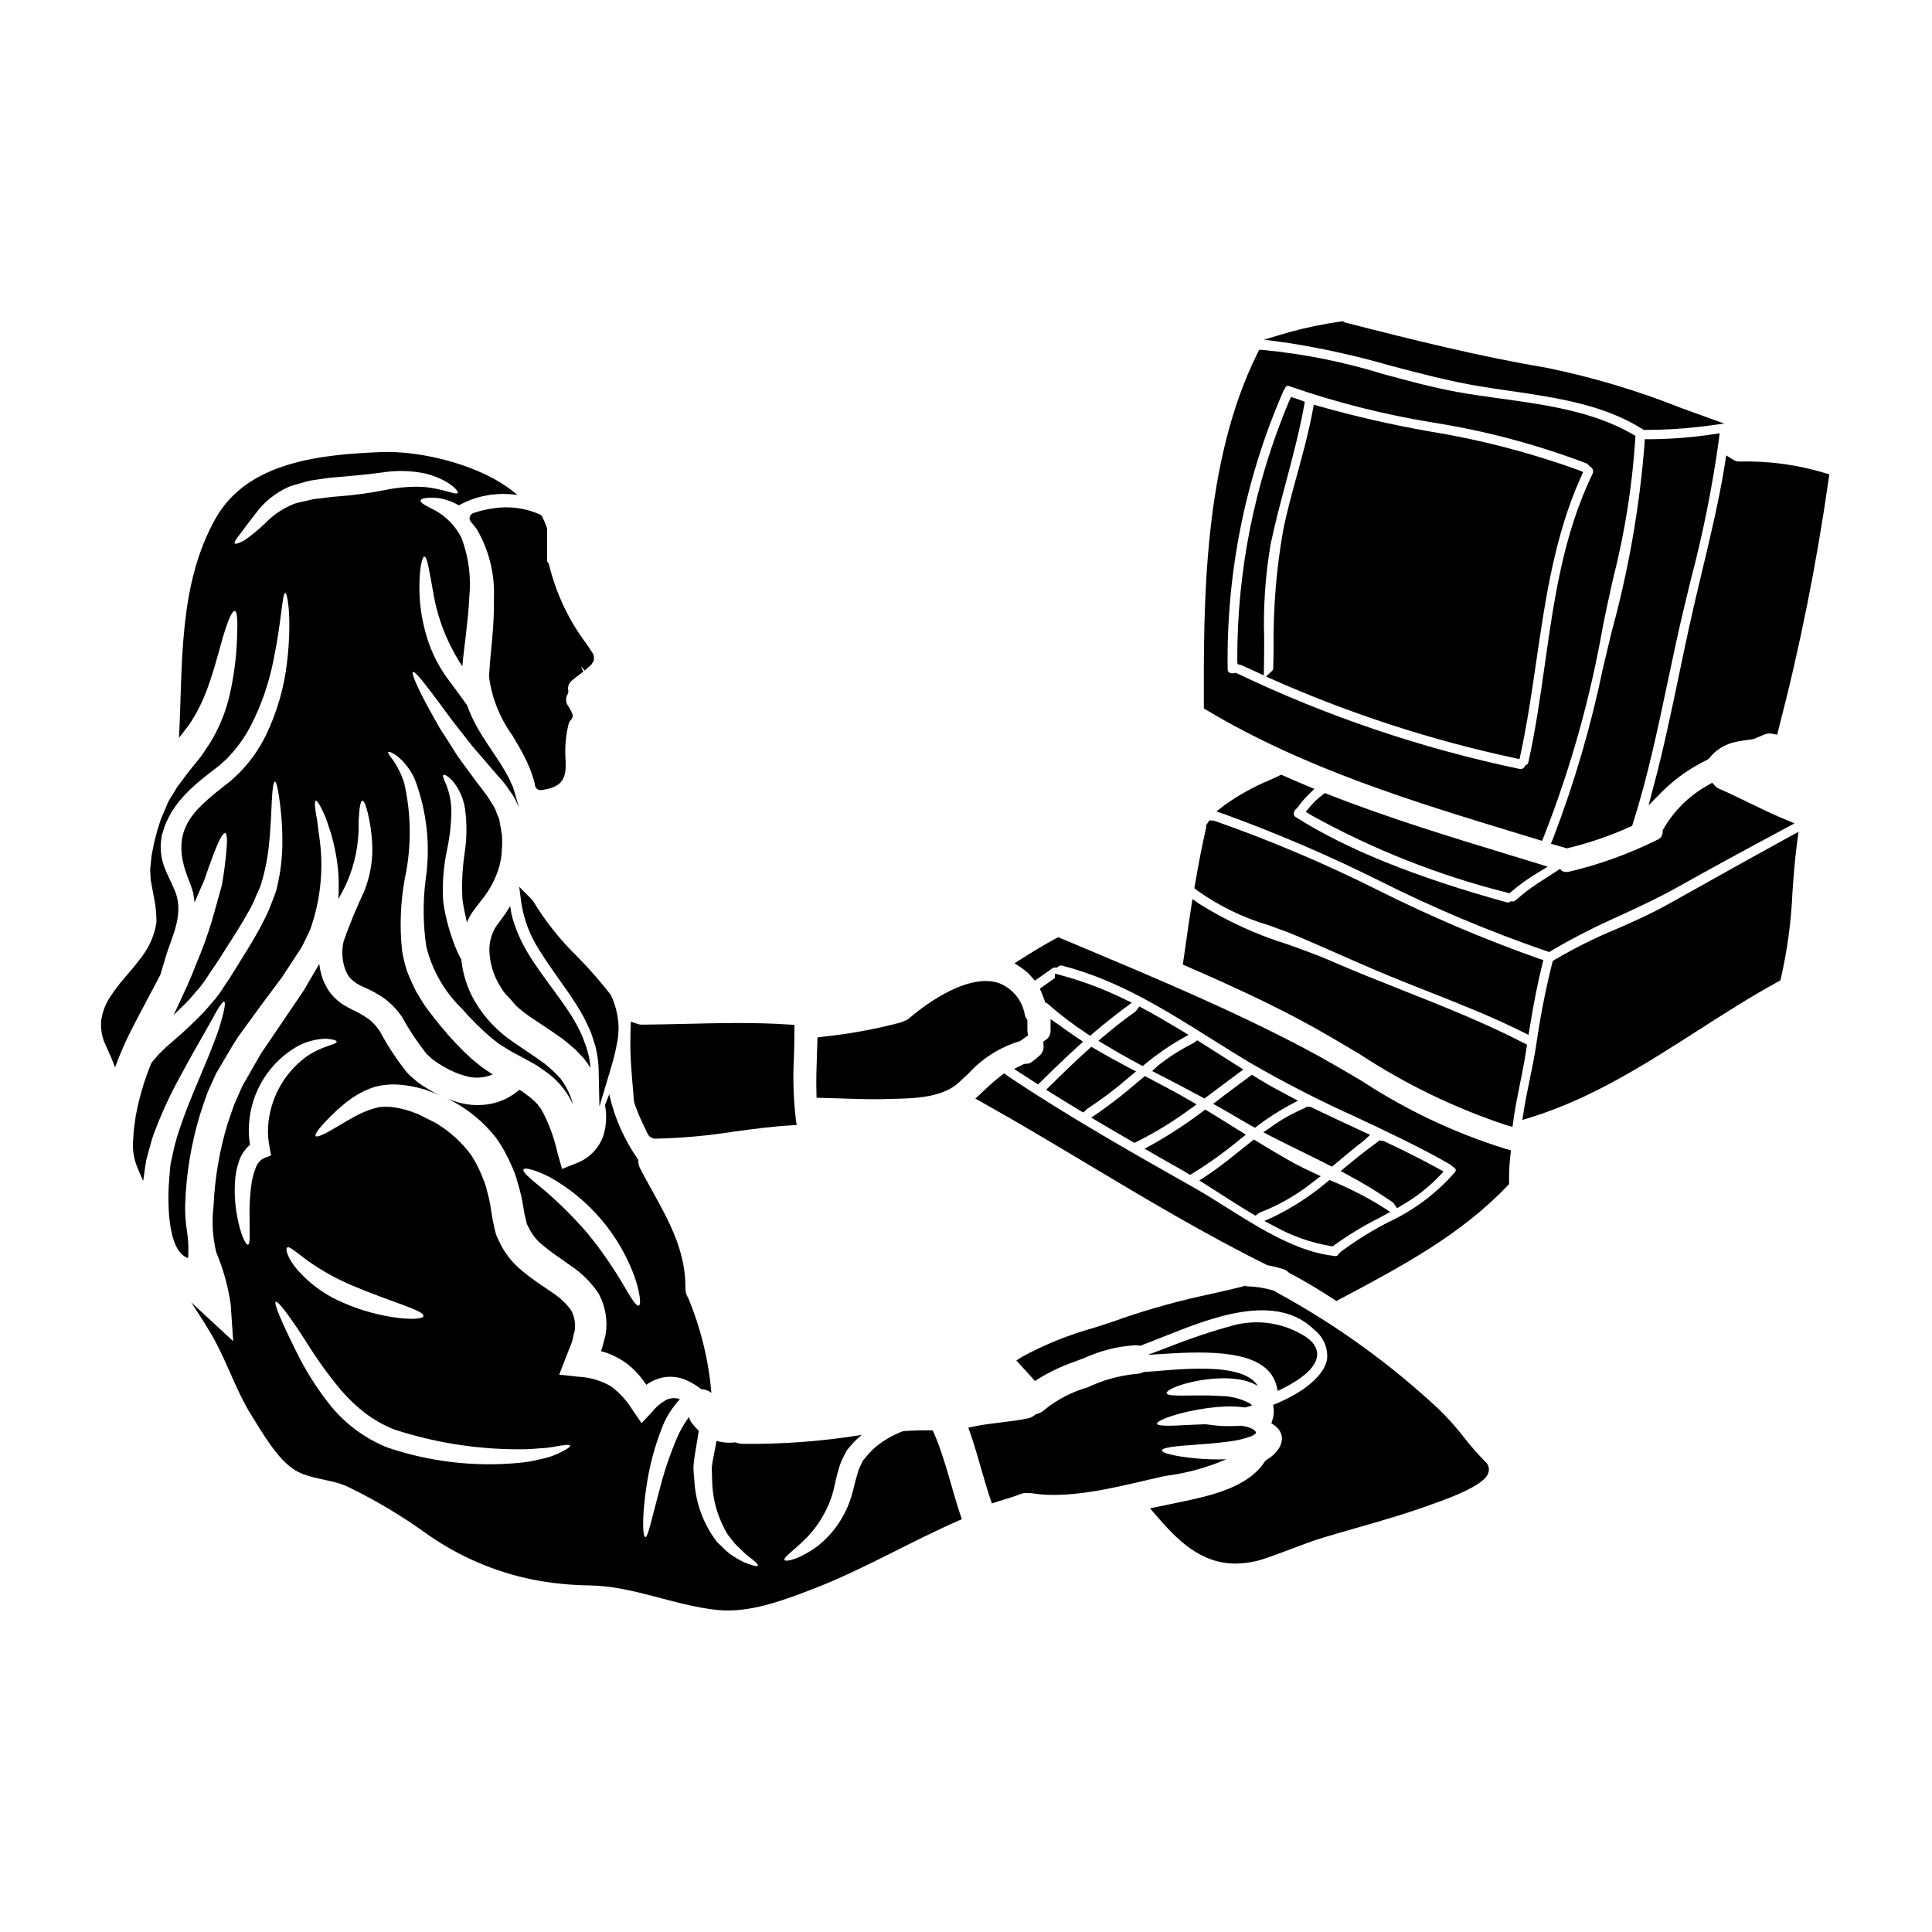 <?xml version="1.0" encoding="UTF-8"?>
<!-- Uploaded to: SVG Repo, www.svgrepo.com, Generator: SVG Repo Mixer Tools -->
<svg fill="#000000" width="800px" height="800px" version="1.1" viewBox="144 144 512 512" xmlns="http://www.w3.org/2000/svg">
 <g>
  <path d="m285.18 382.62-3.582-3.606 0.551 4.227c0.688 4.492 2.328 8.789 4.812 12.598 1.77 2.863 3.637 5.512 5.438 8.035 1.457 2.051 2.863 4.035 4.113 6l-0.004-0.004c1.348 2.062 2.535 4.231 3.543 6.481 0.465 0.98 0.848 2 1.141 3.043 0.109 0.395 0.23 0.754 0.355 1.129 0.242 0.645 0.41 1.312 0.508 1.992 0.391 1.75 0.594 3.535 0.602 5.328l0.199 9.406 2.727-9.145c0.512-1.719 1.047-3.543 1.512-5.559l0.234-1.18c0.117-0.559 0.234-1.129 0.34-1.707h0.004c0.113-0.68 0.18-1.367 0.199-2.055 0-0.336 0.031-0.672 0.066-1.223v-0.004c-0.047-2.258-0.457-4.496-1.211-6.625-0.152-0.484-0.34-0.953-0.559-1.406l-0.395-0.816c-2.707-3.469-5.606-6.781-8.688-9.926-4.606-4.453-8.605-9.492-11.906-14.984z"/>
  <path d="m311.44 429.02 0.051 0.617c0.105 1.348 0.211 2.707 0.352 4.156l0.172 2.113 0.184 0.668c0.168 0.484 0.316 0.902 0.512 1.391 0.695 1.855 1.438 3.414 2.199 5l0.75 1.574 0.195 0.316 0.008-0.004c0.477 0.598 1.207 0.934 1.969 0.902 6.856-0.152 13.691-0.766 20.465-1.84 4.984-0.676 10.133-1.379 15.223-1.672l1.605-0.094-0.227-1.574v-0.004c-0.637-5.426-0.801-10.898-0.496-16.355 0.062-2.363 0.125-4.769 0.117-7.231v-1.375l-1.371-0.09c-9.164-0.621-18.453-0.395-27.422-0.184-3.898 0.09-7.793 0.184-11.68 0.207l0.004 0.004c-0.336 0-0.672-0.055-0.992-0.168l-1.887-0.625-0.07 2.574c-0.031 1.02-0.066 2.211-0.043 3.543-0.012 2.137 0.121 4.711 0.383 8.148z"/>
  <path d="m298.22 423.96 0.305 0.305 0.305 0.363 0.09 0.121 0.152 0.211h-0.004c0.523 0.652 1 1.34 1.426 2.059-0.113-1.348-0.336-2.688-0.668-4-0.238-0.949-0.543-1.879-0.91-2.785-0.32-0.988-0.715-1.953-1.18-2.883-1.008-2.074-2.172-4.07-3.484-5.965-2.754-4.152-6.363-8.484-9.84-13.969-1.871-2.945-3.348-6.121-4.398-9.449-0.379-1.258-0.652-2.543-0.812-3.848-0.578 0.941-1.152 1.852-1.758 2.695-0.605 0.848-1.148 1.574-1.754 2.394h-0.004c-0.43 0.59-0.785 1.23-1.062 1.906-0.613 1.43-0.934 2.965-0.941 4.516 0.055 3.516 1.086 6.945 2.973 9.91 0.359 0.602 0.75 1.18 1.18 1.73 1.027 1.023 2 2.106 2.91 3.238 1.238 1.141 2.566 2.184 3.969 3.121 1.848 1.242 3.695 2.488 5.574 3.727l3 2.094c1.031 0.879 2.152 1.754 3.121 2.633l1.211 1.242z"/>
  <path d="m303.28 502.08c0.363 0.094 0.727 0.184 1.09 0.305h0.004c2.07 0.691 4.023 1.707 5.785 3.004 2.004 1.562 3.727 3.461 5.094 5.606 1.031-0.742 2.176-1.316 3.391-1.695 2.523-0.766 5.242-0.539 7.606 0.633 1.281 0.605 2.492 1.348 3.609 2.215h0.059c0.957 0.023 1.879 0.375 2.606 1-0.734-8.668-2.809-17.164-6.152-25.191-0.496-0.742-0.75-1.621-0.727-2.516 0.094-12.273-6.606-21.301-11.996-31.789h-0.004c-0.363-0.719-0.543-1.523-0.516-2.332-3.594-5.102-6.172-10.852-7.59-16.93-0.031-0.121-0.062-0.242-0.09-0.395-0.395 1-0.789 1.969-1.121 2.848h-0.004c0.539 2.711 0.379 5.516-0.453 8.152-1.102 3.18-3.5 5.746-6.598 7.059l-4.328 1.727-1.211-4.301h-0.004c-0.848-3.832-2.191-7.535-4-11.02-0.457-0.816-0.879-1.207-1.27-1.816v0.004c-0.648-0.68-1.336-1.32-2.062-1.91l-2.09-1.547-0.668-0.395h-0.004c-2.059 1.816-4.551 3.078-7.238 3.664-2.981 0.629-6.07 0.516-9-0.328-1.059-0.305-2.059-0.695-3.062-1.09 0.242 0.117 0.457 0.18 0.668 0.305v-0.004c4.844 2.445 9.098 5.918 12.457 10.18 1.684 2.387 3.102 4.953 4.219 7.656 0.648 1.379 1.156 2.82 1.516 4.301 0.453 1.422 0.824 2.867 1.121 4.328 0.238 1.426 0.512 2.879 0.754 4.301l0.395 1.516 0.152 0.727 0.363 0.695v0.004c0.93 2.047 2.359 3.828 4.152 5.18 2 1.727 4.484 3.273 7.059 5.152 2.953 1.957 5.488 4.481 7.453 7.426 1.836 3.375 2.477 7.273 1.82 11.059-0.395 1.43-0.73 2.898-1.184 4.215zm-3.758-31.453c-3.598-4.129-7.496-7.988-11.664-11.543-3.363-2.727-5.512-4.547-5.117-5.18 0.336-0.578 3.031 0.059 7.031 2.09h-0.004c10.473 5.883 18.469 15.352 22.512 26.664 1.426 4.328 1.637 7.148 1 7.332-0.723 0.238-2.117-2.121-4.269-5.816h-0.004c-2.809-4.754-5.981-9.281-9.484-13.547z"/>
  <path d="m274.66 278.72c-1.773 0.25-3.519 0.668-5.215 1.246-0.473 0.16-0.828 0.547-0.953 1.027-0.125 0.48 0 0.992 0.336 1.359 0.543 0.605 1.059 1.238 1.535 1.902 3.199 5.473 4.769 11.746 4.535 18.086 0.043 3.578-0.109 7.152-0.445 10.715-0.152 1.812-0.332 3.652-0.52 5.574l-0.25 3.391h-0.004c-0.074 0.645-0.074 1.297 0 1.941 0.812 5.383 2.898 10.496 6.086 14.906 0.691 1.156 1.391 2.32 2.051 3.496 0.84 1.477 1.602 2.992 2.277 4.551l0.246 0.605h0.004c0.25 0.566 0.469 1.148 0.648 1.742l0.395 1.207c0 0.031 0.105 0.367 0.117 0.395l0.078 0.215c0 0.066 0 0.129 0.023 0.168l0.082 0.23v0.008c0.008 0.238 0.035 0.48 0.094 0.715 0.141 0.688 0.746 1.18 1.445 1.18 0.086 0 0.449 0 0.531-0.023 3.422-0.617 6.234-1.539 6.156-6.57l-0.027-1.355v0.004c-0.242-3.195 0.023-6.41 0.789-9.523 0.109-0.445 0.336-0.852 0.652-1.184 0.453-0.461 0.555-1.16 0.258-1.734-0.039-0.121-0.082-0.242-0.137-0.359-0.305-0.598-0.645-1.18-1.016-1.742-0.543-0.906-0.543-2.035 0-2.941 0.156-0.285 0.215-0.613 0.172-0.938-0.195-0.898 0.086-1.84 0.746-2.481 0.902-0.789 1.867-1.516 2.793-2.215 0.133-0.086 0.281-0.195 0.449-0.332l-0.637-1.363 1.012 1.078 1.641-1.484c0.133-0.133 0.25-0.285 0.344-0.453 0.078-0.098 0.141-0.207 0.188-0.32 0.176-0.246 0.266-0.543 0.266-0.844 0.004-0.262-0.012-0.527-0.047-0.785-0.031-0.211-0.105-0.41-0.223-0.59l-1.535-2.363v0.004c-4.785-6.293-8.219-13.508-10.09-21.188-0.094-0.344-0.277-0.652-0.527-0.902v-8.527c0-0.168-0.027-0.332-0.082-0.484-0.332-0.953-0.727-1.883-1.184-2.785-0.141-0.285-0.371-0.516-0.656-0.656-3.891-1.727-8.199-2.281-12.402-1.602z"/>
  <path d="m383.36 523.26c-2.273 0.844-4.418 2.004-6.363 3.453-1.336 1-2.539 2.176-3.574 3.488l-0.754 0.91-0.516 1.09c-0.422 0.781-0.738 1.617-0.941 2.481-0.574 1.785-1 3.91-1.547 5.758-0.59 1.988-1.414 3.902-2.453 5.699-1.711 3.008-4.008 5.648-6.758 7.758-4.816 3.457-8.266 4.062-8.547 3.516-0.395-0.664 2.606-2.574 6.152-6.211v-0.004c2.016-2.144 3.691-4.59 4.969-7.242 0.75-1.535 1.348-3.141 1.793-4.789 0.484-1.938 0.82-3.816 1.484-6h-0.004c0.316-1.125 0.754-2.211 1.305-3.242l0.848-1.605c0.031-0.059 0.242-0.332 0.242-0.332l0.059-0.062 0.121-0.148 0.727-0.82h0.004c0.828-0.992 1.766-1.898 2.785-2.695-10.527 1.711-21.184 2.5-31.844 2.363-0.566-0.031-1.121-0.164-1.641-0.395-1.684 0.219-3.398 0.086-5.027-0.395-0.148 0.789-0.305 1.574-0.422 2.363-0.305 1.453-0.605 2.938-0.758 4.18h-0.004c-0.012 0.223-0.043 0.445-0.09 0.664l0.059 1.094c0 0.695 0.031 1.395 0.062 2.09 0.051 4.57 1.203 9.062 3.363 13.09 0.242 0.426 0.457 0.852 0.695 1.242 0.238 0.395 0.547 0.695 0.82 1.062 0.488 0.668 1.012 1.305 1.574 1.91 1.18 1.027 2.09 2.117 3 2.785 1.82 1.363 2.816 2.301 2.664 2.606s-1.453 0-3.727-0.941c-1.348-0.652-2.633-1.426-3.848-2.301-0.742-0.598-1.441-1.246-2.094-1.941-0.395-0.332-0.754-0.723-1.148-1.09-0.305-0.422-0.637-0.879-0.969-1.332v0.004c-2.984-4.383-4.723-9.496-5.031-14.789-0.062-0.695-0.121-1.395-0.184-2.121l-0.059-1.062c-0.016-0.496 0.004-0.992 0.059-1.484 0.152-1.637 0.426-3.059 0.668-4.574 0.238-1.367 0.484-2.789 0.664-4.152h0.004c-0.758-0.695-1.438-1.469-2.031-2.301-0.266-0.41-0.449-0.863-0.543-1.336-1.219 1.637-2.246 3.406-3.062 5.273-1.898 4.387-3.449 8.918-4.629 13.547-2.18 7.938-3.148 13.027-3.879 13.027-0.727 0-0.969-5.359 0.336-13.777v0.004c0.746-5.004 2.035-9.91 3.844-14.633 1.078-3.031 2.773-5.805 4.973-8.152-1.156-0.41-2.426-0.355-3.543 0.152-1.477 0.805-2.773 1.895-3.816 3.211l-2.816 3-2.426-3.578h-0.004c-1.477-2.402-3.398-4.5-5.656-6.188-2.656-1.535-5.637-2.41-8.699-2.547l-5.031-0.543 2-5.152c0.426-1.09 0.852-2.18 1.305-3.301 0.367-1.09 0.488-2.184 0.82-3.242h-0.004c0.25-1.855-0.09-3.742-0.969-5.394-1.414-1.902-3.172-3.527-5.184-4.789-2.269-1.633-5-3.269-7.664-5.547-2.812-2.219-5.027-5.106-6.453-8.391l-0.574-1.27c-0.121-0.426-0.211-0.883-0.336-1.305l-0.574-2.668c-0.211-1.336-0.426-2.637-0.637-3.938-0.207-1.238-0.492-2.461-0.852-3.664-0.258-1.152-0.621-2.281-1.09-3.363-0.812-2.129-1.836-4.172-3.059-6.09-2.512-3.434-5.684-6.328-9.332-8.516-0.883-0.516-1.852-0.91-2.754-1.398l-1.336-0.664-0.664-0.336-0.18-0.09-0.062-0.027-0.234-0.07c-1.727-0.711-3.523-1.23-5.363-1.543-1.457-0.262-2.949-0.316-4.422-0.152-1.387 0.277-2.738 0.703-4.031 1.27-1.223 0.516-2.406 1.113-3.543 1.793-1.121 0.574-2.121 1.27-3.059 1.785-3.668 2.211-5.902 3.301-6.273 2.816-0.371-0.484 1.09-2.394 4.211-5.488v0.004c0.863-0.875 1.773-1.707 2.727-2.484 1.141-1.02 2.367-1.93 3.672-2.727 1.578-0.992 3.277-1.773 5.055-2.332 2.117-0.551 4.309-0.746 6.488-0.578 2.156 0.16 4.289 0.555 6.359 1.184l0.395 0.09 0.367 0.121 0.121 0.031 0.18 0.09 0.789 0.305 1.637 0.637c0.363 0.148 0.695 0.305 1.059 0.453-0.91-0.453-1.848-0.879-2.695-1.395-1.09-0.637-2.121-1.305-3.148-2.031-1.047-0.809-2.039-1.688-2.969-2.633-2.723-3.398-5.125-7.039-7.184-10.879-0.809-1.285-1.832-2.426-3.027-3.363-1.363-0.938-2.805-1.758-4.305-2.453-0.82-0.395-1.754-0.941-2.633-1.457-0.934-0.637-1.789-1.379-2.547-2.211-0.766-0.805-1.398-1.727-1.879-2.727-0.477-0.875-0.855-1.797-1.121-2.758-0.289-0.98-0.492-1.984-0.605-3-1.336 2.305-2.727 4.668-4.184 7.125-3.484 5.148-7.211 10.668-11.152 16.453-1.727 2.879-3.332 5.848-5.09 8.848-0.695 1.637-1.426 3.269-2.152 4.91-0.543 1.637-1.148 3.211-1.695 4.91v-0.008c-2.172 7.148-3.434 14.539-3.754 22-0.492 4.078-0.246 8.211 0.723 12.203 1.844 4.387 3.129 8.988 3.816 13.695l0.668 9.84-7.273-6.727c-1.27-1.18-2.574-2.363-3.848-3.578 2.398 3.727 4.879 7.422 6.91 11.363 3.18 6.184 5.422 12.848 9.152 18.754 2.816 4.519 6.816 11.484 11.391 14.336 3.938 2.426 9.422 2.394 13.637 4.242h0.004c7.707 3.691 15.059 8.086 21.965 13.121 8.254 5.691 17.57 9.66 27.391 11.664 4.984 0.969 10.047 1.488 15.125 1.547 11.637 0.18 22.484 5.359 33.938 6.516 8.426 0.852 17.367-2.547 25.094-5.512 13.664-5.242 26.211-12.758 39.605-18.547-2.695-7.816-4.328-16.027-7.699-23.543-2.613-0.051-5.223 0.016-7.828 0.199zm-145.99-38.574c10.09 4.305 19.117 6.578 18.844 8.094-0.121 0.664-2.547 0.941-6.363 0.516h0.004c-5.012-0.594-9.91-1.91-14.543-3.906-4.805-1.949-9.09-4.992-12.512-8.883-2.668-3.18-3.211-5.512-2.699-5.902 0.578-0.484 2.398 1.305 5.184 3.301h-0.004c3.762 2.715 7.816 4.988 12.094 6.781zm-23.395-33.781h0.004c-1.074 0.555-1.883 1.512-2.242 2.664-0.547 1.406-0.926 2.871-1.121 4.367-0.371 2.699-0.535 5.426-0.484 8.152 0 4.695 0.238 7.574-0.395 7.754-0.574 0.184-1.969-2.543-2.879-7.449l0.004-0.004c-0.559-2.934-0.762-5.926-0.605-8.91 0.086-1.918 0.434-3.812 1.031-5.637 0.555-1.73 1.582-3.273 2.965-4.453-0.301-1.738-0.391-3.512-0.27-5.273 0.473-8.766 5.398-16.68 13.059-20.965 2.297-1.188 4.836-1.832 7.422-1.883 1.82 0.152 2.754 0.457 2.754 0.789 0 0.852-3.848 0.973-8.332 4.184h0.004c-5.754 4.367-9.34 11.004-9.84 18.211-0.117 1.855 0.016 3.723 0.391 5.547l0.395 2.211zm77.816 78.359c-1.406 0.625-2.879 1.094-4.391 1.395-1.98 0.512-3.996 0.855-6.031 1.031-11.703 1.086-23.504-0.297-34.637-4.062-6.289-2.508-11.777-6.676-15.879-12.062-3.227-4.16-6.019-8.645-8.332-13.383-3.938-7.906-6.031-12.848-5.453-13.211 0.578-0.363 3.91 4.059 8.574 11.414v0.004c2.66 4.238 5.606 8.285 8.82 12.117 1.875 2.168 3.953 4.144 6.211 5.906 2.363 1.805 4.965 3.281 7.727 4.387 10.574 3.465 21.629 5.246 32.758 5.277 1.898 0.02 3.801-0.062 5.695-0.246 1.441-0.047 2.883-0.207 4.301-0.484 2.426-0.453 3.82-0.574 3.938-0.242 0.113 0.328-1.055 1.098-3.301 2.156z"/>
  <path d="m193.07 463.27c0.258-8.148 1.594-16.23 3.973-24.027 0.637-1.91 1.238-3.816 1.941-5.699 0.816-1.723 1.512-3.453 2.332-5.148 1.941-3.273 3.789-6.519 5.727-9.543 2.094-2.852 4.094-5.637 6.062-8.336 1.91-2.574 3.758-5.059 5.578-7.477 1.695-2.574 3.328-5.09 4.91-7.477 0.633-0.91 1.148-2.269 1.727-3.328l-0.008-0.008c0.594-1.102 1.07-2.258 1.422-3.457 2.418-7.562 3.039-15.582 1.82-23.422-0.18-1.457-0.363-2.695-0.484-3.816-0.211-1.121-0.395-2.062-0.484-2.852-0.211-1.543-0.18-2.426 0.09-2.484 0.273-0.059 0.789 0.605 1.484 2 0.367 0.695 0.758 1.574 1.211 2.637 0.367 1.09 0.82 2.394 1.273 3.816h0.004c1.055 3.555 1.734 7.211 2.027 10.906 0.121 2.231 0.121 4.465 0 6.691 0.789-1.457 1.547-2.789 2.121-4.094 2.316-5.191 3.426-10.844 3.242-16.531 0.18-3.727 0.516-5.391 1-5.422 0.484-0.031 1.121 1.547 1.852 5.211 0.48 2.457 0.746 4.949 0.785 7.453 0.02 3.883-0.711 7.731-2.152 11.332-2.035 4.305-3.852 8.711-5.445 13.199-0.551 2.332-0.469 4.769 0.246 7.059 0.184 0.582 0.426 1.141 0.727 1.668 0.258 0.496 0.598 0.945 1 1.332 0.957 0.926 2.09 1.648 3.336 2.121 1.836 0.805 3.602 1.766 5.269 2.879 1.891 1.375 3.531 3.066 4.848 5 1.918 3.477 4.121 6.789 6.578 9.91 0.695 0.543 1.18 1.148 2.027 1.723 0.812 0.598 1.664 1.145 2.547 1.637 1.754 1.039 3.641 1.844 5.606 2.394 2.414 0.746 5.012 0.605 7.332-0.395-0.086-0.062-0.176-0.109-0.273-0.148-0.879-0.605-1.547-1-2.606-1.758l-2.547-2.059c-2.973-2.684-5.738-5.594-8.266-8.699-1.273-1.453-2.426-3.059-3.606-4.574s-2.121-3.301-3.121-4.91c-0.852-1.727-1.668-3.516-2.336-5.273h0.004c-0.574-1.781-1.012-3.606-1.305-5.453-0.664-6.379-0.41-12.816 0.758-19.117 1.777-8.32 1.715-16.926-0.184-25.215-0.664-2.133-1.645-4.156-2.906-6-0.969-1.27-1.516-2-1.336-2.211 0.18-0.211 1 0.09 2.394 1.062 1.977 1.641 3.555 3.703 4.621 6.043 3.269 8.578 4.262 17.859 2.879 26.938-0.711 5.769-0.648 11.605 0.184 17.359 1.504 6.289 4.758 12.023 9.391 16.531 2.391 2.746 4.973 5.32 7.727 7.699l2.094 1.633c0.574 0.395 1.605 1.031 2.394 1.516 1.754 1.121 3.148 1.668 5.062 2.789 0.969 0.543 1.91 1.027 2.879 1.633l2.969 2.09-0.004 0.004c0.891 0.707 1.73 1.477 2.516 2.305 0.941 1.008 1.781 2.106 2.512 3.273 0.512 0.832 0.98 1.691 1.395 2.574-0.398-1.527-0.98-3.004-1.723-4.394-0.453-0.844-0.973-1.656-1.547-2.422l-0.09-0.121-0.18-0.18-0.605-0.633-1.211-1.242-2.152-1.852-2.606-1.848c-1.848-1.242-3.727-2.488-5.664-3.848l-0.004-0.004c-4.152-2.762-7.633-6.418-10.184-10.699-2.016-3.43-3.266-7.254-3.668-11.211-0.305-0.605-0.633-1.18-0.938-1.82v0.004c-1.887-4.301-3.184-8.84-3.863-13.484-0.289-4.684 0.066-9.383 1.059-13.969 0.715-3.406 1.082-6.875 1.109-10.355-0.059-2.25-0.504-4.473-1.309-6.574-0.664-1.547-1.117-2.516-0.789-2.727 0.242-0.18 1.152 0.238 2.426 1.574 1.723 2.098 2.856 4.617 3.277 7.301 0.531 3.785 0.52 7.629-0.031 11.414-0.652 4.188-0.867 8.434-0.641 12.664 0.305 2.148 0.727 4.148 1.18 6.09 0.059-0.121 0.09-0.211 0.148-0.332l0.004 0.004c0.516-1.148 1.168-2.227 1.941-3.219 0.605-0.789 1.211-1.574 1.785-2.332v0.004c2.117-2.586 3.703-5.562 4.668-8.758 0.422-1.512 0.664-3.07 0.727-4.637 0.066-0.785 0.086-1.574 0.062-2.363l-0.031-1.207v-0.242l-0.121-0.605c-0.121-0.852-0.273-1.664-0.426-2.484-0.059-0.395-0.117-0.852-0.207-1.211l-0.395-0.883c-0.238-0.574-0.453-1.148-0.664-1.754-0.211-0.605-0.727-1.18-1.059-1.785-1.305-2.336-3.457-4.668-5.031-6.969-1.637-2.301-3.305-4.301-4.637-6.484-1.332-2.18-2.637-4.121-3.789-5.938-1.059-1.852-2.027-3.543-2.879-5.094-3.363-6.148-4.848-9.758-4.394-10.027 0.516-0.336 2.91 2.727 7.062 8.301 1.027 1.398 2.18 2.941 3.426 4.637 1.305 1.637 2.695 3.426 4.18 5.332 1.426 1.941 3.301 3.883 5.09 6.031 0.906 1.051 1.848 2.141 2.816 3.273v-0.008c1.113 1.168 2.117 2.434 2.996 3.789 0.535 0.703 1.023 1.441 1.457 2.211 0.363 0.789 0.695 1.547 1.059 2.336-0.395-1.516-0.91-3.148-1.395-4.848l-0.121-0.395-0.027-0.09v-0.004c0.004-0.035-0.008-0.066-0.031-0.09l0.031 0.031-0.031-0.062v-0.059c0-0.02-0.012-0.031-0.031-0.031l-0.027-0.031-0.426-0.91c-0.266-0.645-0.57-1.27-0.906-1.879-0.664-1.242-1.457-2.547-2.301-3.879-1.758-2.695-3.848-5.547-5.816-9.055l-0.004 0.004c-1.047-1.848-1.93-3.781-2.637-5.785-1.695-2.394-3.606-4.941-5.637-7.695-2.512-3.594-4.359-7.606-5.457-11.848-0.922-3.379-1.441-6.859-1.543-10.363-0.152-6.004 0.664-9.445 1.305-9.516 0.754 0 1.27 3.668 2.269 9.094v-0.004c1.121 7.051 3.723 13.785 7.637 19.754 0.059 0.066 0.109 0.137 0.152 0.215 0.09-1.059 0.18-1.785 0.273-2.727 0.211-1.879 0.453-3.695 0.664-5.512 0.395-3.574 0.789-6.965 0.91-10.121 0.531-5.324-0.184-10.695-2.09-15.695-1.547-3.059-3.977-5.582-6.973-7.242-2.484-1.242-4.031-2.031-3.844-2.637 0.117-0.543 1.754-0.91 4.695-0.633 1.918 0.312 3.766 0.969 5.453 1.934 2.644-1.477 5.543-2.43 8.547-2.816 2.312-0.301 4.66-0.277 6.969 0.062-9.574-8.305-26.371-11.809-36.238-11.363-15.453 0.664-35.152 2.363-43.727 17.543-9.938 17.605-8.699 38.422-9.727 58.211l0.453-0.605 0.941-1.211c0.574-0.82 1.363-1.664 1.754-2.394v-0.004c1.797-2.805 3.269-5.801 4.398-8.938 2.18-6.031 3.394-11.414 4.543-15.027 1.148-3.613 2.094-5.578 2.695-5.488 0.602 0.09 0.789 2.269 0.637 6.062-0.113 5.469-0.781 10.91-2 16.242-0.91 3.922-2.367 7.695-4.328 11.211-0.496 0.91-1.043 1.789-1.641 2.633l-0.848 1.305-0.457 0.637-0.09 0.18-0.332 0.426-0.242 0.309c-1.27 1.637-2.754 3.301-3.969 5-0.605 0.852-1.242 1.695-1.914 2.547-0.484 0.82-1 1.637-1.512 2.484l-0.758 1.211c-0.27 0.52-0.5 1.055-0.699 1.605-0.484 1.09-0.941 2.211-1.426 3.332-0.305 1-0.633 2.031-0.969 3.031-0.273 1.121-0.574 2.211-0.852 3.332-0.211 1.059-0.422 2.121-0.633 3.211-0.152 1.148-0.242 2.516-0.395 3.754 0.059 0.941 0.09 1.852 0.148 2.789l0.637 3.453c0.273 1.457 0.605 3.062 0.723 4.363l0.121 1.82 0.031 0.91v0.605l0.008 0.004c-0.02 0.09-0.031 0.18-0.031 0.273l-0.059 0.336-0.121 0.633v-0.004c-0.637 2.934-1.918 5.688-3.754 8.062-1.547 2.121-3.094 3.848-4.488 5.512-1.324 1.496-2.539 3.086-3.637 4.758-1.395 1.996-2.281 4.309-2.574 6.727-0.051 0.707-0.039 1.418 0.031 2.121 0.117 1.445 0.508 2.852 1.148 4.152 0.574 1.363 1.367 2.969 1.969 4.516 0.148 0.363 0.273 0.727 0.395 1.059l0.148 0.395c0.605-1.664 1.242-3.301 1.941-4.875 2.18-5.09 4.723-9.445 6.848-13.605 1.09-2.059 2.18-4.09 3.211-6.059l1.453-4.848c1.668-5.606 5.273-11.758 2-18.332-0.605-1.547-1.664-3.394-2.453-5.574v-0.008c-0.863-2.375-1.113-4.938-0.723-7.438l0.059-0.457v-0.117c0-0.031 0.094-0.367 0.094-0.367 0.027-0.059 0.09-0.238 0.09-0.238l0.238-0.789 0.516-1.574c0.457-1.09 1.121-2.363 1.727-3.484h0.004c1.34-2.109 2.938-4.043 4.758-5.758 1.582-1.527 3.254-2.953 5.008-4.277l2.453-1.906 0.305-0.211h-0.004c0.051-0.047 0.102-0.086 0.156-0.121l0.543-0.516 1.152-1.031c2.543-2.527 4.695-5.418 6.391-8.578 2.934-5.625 5.039-11.648 6.242-17.875 2.211-10.758 2.273-17.711 3.094-17.711 0.605-0.031 1.816 6.965 0.484 18.328-0.777 6.754-2.68 13.332-5.637 19.453-1.836 3.734-4.273 7.141-7.211 10.09l-1.121 1.031-0.547 0.516-0.148 0.152-0.277 0.238-0.305 0.242c-0.82 0.605-1.605 1.27-2.426 1.91l0.004 0.004c-1.609 1.223-3.148 2.535-4.606 3.934-6.785 6.269-6.965 12.48-3.606 20.602 0.426 1.062 0.668 1.914 0.969 2.852 0.152 1.062 0.336 1.852 0.395 2.695 0.879-2.059 1.723-4.059 2.516-5.785 0.938-2.695 1.754-5.062 2.484-6.969 1.453-3.785 2.547-5.816 3.121-5.664 0.574 0.152 0.605 2.453 0.148 6.484-0.211 2-0.516 4.457-1.027 7.301-0.758 2.816-1.668 6.062-2.699 9.641v-0.004c-1.164 3.84-2.539 7.613-4.121 11.301-1.516 4.062-3.484 8.184-5.512 12.543-0.148 0.336-0.332 0.637-0.484 0.973l3.18-3.094c1.426-1.395 2.516-2.879 3.848-4.328 1.242-1.516 2.336-3.398 3.484-5.031 1.148-1.633 2.184-3.332 3.242-4.973 2.121-3.332 4.184-6.484 5.789-9.422h0.004c0.902-1.477 1.672-3.027 2.301-4.637 0.363-0.789 0.695-1.547 1.027-2.301 0.211-0.426 0.457-1.426 0.668-2.062l0.004-0.004c0.773-2.769 1.328-5.598 1.664-8.453 0.578-5.301 0.695-9.727 0.852-12.785 0.152-3.059 0.426-4.758 0.789-4.789 0.363-0.031 0.789 1.637 1.211 4.699h-0.004c0.621 4.356 0.875 8.754 0.758 13.152-0.109 3.109-0.504 6.203-1.18 9.238-0.176 0.895-0.41 1.777-0.699 2.641l-0.91 2.363v-0.004c-0.613 1.699-1.352 3.352-2.211 4.941-1.727 3.484-3.754 6.727-5.848 10.094-1.059 1.695-2 3.269-3.211 5.148-1.18 1.695-2.18 3.426-3.543 5.152-1.488 1.664-2.883 3.457-4.398 4.91-1.516 1.453-2.969 2.941-4.453 4.242-1.484 1.305-2.883 2.547-4.305 3.758-0.664 0.664-1.332 1.305-2 1.969-0.543 0.605-1.059 1.211-1.574 1.82-0.121 0.148-0.242 0.336-0.363 0.484l0.004-0.008c-1.867 4.508-3.254 9.199-4.137 13.996-0.152 1.238-0.336 2.516-0.516 3.754-0.062 1.242-0.152 2.488-0.242 3.727h-0.004c-0.023 2.055 0.359 4.094 1.121 6.004 0.426 1.121 1.031 2.394 1.605 3.754l0.242-1.664c0.207-1.305 0.332-2.547 0.574-3.848 0.754-2.664 1.363-5.391 2.269-7.668l0.008-0.004c1.578-4.199 3.418-8.297 5.508-12.266 3.789-7.125 6.938-12.547 9.094-16.336 2.031-3.816 3.332-5.879 3.785-5.727 0.453 0.152 0.031 2.547-1.27 6.816-1.367 4.211-3.91 10.152-6.969 17.426-1.484 3.637-3.059 7.637-4.359 11.969-0.695 2.18-1 4.301-1.574 6.547-0.18 1.18-0.238 2.516-0.363 3.816-0.457 4.723-0.91 19.516 4.973 21.391h-0.004c0.168-2.324 0.074-4.664-0.277-6.969-0.383-2.375-0.551-4.777-0.508-7.18zm21.273-180.69c-1.707 1.676-3.551 3.207-5.508 4.578-1.488 0.789-2.398 1.121-2.609 0.848-0.211-0.277 0.277-1.121 1.336-2.394 0.941-1.305 2.273-3.09 4.152-5.484l-0.004 0.004c2.238-3.078 5.25-5.516 8.727-7.062l0.395-0.18 0.484-0.152 0.695-0.211c0.488-0.117 0.973-0.273 1.457-0.422 1-0.242 1.91-0.605 3.062-0.789 2.211-0.305 4.695-0.754 6.875-0.879 4.637-0.395 8.363-0.727 12.426-1.305 3.629-0.516 7.32-0.395 10.906 0.363 6.273 1.574 8.906 4.723 8.578 5.117-0.457 0.723-3.699-1.121-9.125-1.574-3.238-0.148-6.481 0.098-9.66 0.727-4.184 0.855-8.414 1.441-12.668 1.758-2.305 0.152-4.121 0.488-6.125 0.668-0.969 0.09-2.027 0.453-3 0.633-0.484 0.121-1 0.242-1.484 0.336l-0.695 0.18c-0.082 0.008-0.168 0.027-0.242 0.062l-0.273 0.09c-2.898 1.133-5.523 2.867-7.699 5.09z"/>
  <path d="m512.33 240.86c7.777 2.059 15.816 4.188 23.844 5.512 2.602 0.43 5.254 0.82 7.926 1.207 12.246 1.789 24.902 3.641 35.16 10.129l0.367 0.23h0.43c4.941-0.004 9.879-0.301 14.785-0.891l6.121-0.789-11.414-4.125c-11.488-4.582-23.359-8.137-35.477-10.625-17.828-3.019-34.656-7.195-53.348-11.969-0.164-0.031-0.316-0.09-0.457-0.176l-0.445-0.242-0.5 0.082c-4.648 0.656-9.25 1.609-13.777 2.859l-6.586 1.941 6.805 0.938 0.004-0.004c8.965 1.434 17.836 3.41 26.562 5.922z"/>
  <path d="m583.13 366.59c-7.41 3.684-15.219 6.508-23.27 8.414-0.609 0.145-1.246 0.098-1.824-0.141l-0.074-0.023-0.57-0.57-1.012 0.684c-0.934 0.629-1.887 1.234-2.836 1.848h-0.004c-2.781 1.652-5.391 3.57-7.801 5.727-0.227 0.246-0.551 0.379-0.887 0.355l-0.438-0.039-0.395 0.203v0.004c-0.238 0.133-0.527 0.156-0.785 0.062-24.176-6.691-42.43-14.059-55.805-22.547-0.348-0.188-0.566-0.547-0.574-0.941 0.008-0.512 0.258-0.992 0.672-1.293l0.371-0.359c0.836-1.199 1.785-2.32 2.824-3.348l1.605-1.574-2.074-0.855c-2.047-0.844-4.066-1.715-6.078-2.617l-0.621-0.281-3.027 1.406h0.004c-4.246 1.762-8.277 3.996-12.02 6.664l-2.148 1.672 2.578 0.887c13.812 5.047 27.336 10.863 40.496 17.426 14.391 7.231 29.25 13.492 44.48 18.734l0.645 0.203 0.574-0.355v0.004c5.863-3.445 11.926-6.539 18.152-9.273 4.93-2.281 10.023-4.637 14.859-7.332 8.285-4.644 17.137-9.48 28.703-15.68l2.723-1.465-2.852-1.18c-3.09-1.297-6.18-2.797-9.168-4.246-2.684-1.309-5.375-2.613-8.082-3.789l0.004-0.004c-0.355-0.16-0.676-0.387-0.941-0.668l-0.789-0.875-1.023 0.602v0.004c-4.973 2.723-9.094 6.766-11.91 11.688l-0.188 0.344v0.395c0.016 0.961-0.586 1.82-1.496 2.133z"/>
  <path d="m416.42 418.41-0.102-0.82v0.004c-0.027-0.191-0.047-0.383-0.051-0.574v-2.66l-0.219-0.355v0.004c-0.188-0.289-0.332-0.602-0.434-0.93-0.617-3.949-3.332-7.25-7.086-8.621-8.922-2.754-21.176 7.305-23.555 9.367h0.004c-0.434 0.359-0.93 0.625-1.465 0.789-0.234 0.129-0.48 0.238-0.734 0.328-6.648 1.766-13.422 3.019-20.262 3.75l-1.879 0.242-0.137 4.519c-0.113 3.297-0.23 6.691-0.137 10.059l0.039 1.406 1.406 0.031c1.75 0.035 3.508 0.098 5.262 0.156 2.824 0.098 5.719 0.195 8.617 0.195 1.125 0 2.258 0 3.383-0.051l1.723-0.043c5.656-0.133 13.402-0.312 17.711-4.723l2.082-1.914v0.004c3.688-4.09 8.43-7.086 13.707-8.66z"/>
  <path d="m491.52 360.05c16.281 9.035 33.668 15.914 51.723 20.469l0.789 0.215 0.602-0.535c2.106-1.793 4.363-3.406 6.742-4.82l2.754-1.715-8.984-2.754c-16.332-4.973-33.219-10.113-49.266-16.438l-0.746-0.293-0.668 0.492c-1.234 0.902-2.348 1.961-3.312 3.148l-1.109 1.332z"/>
  <path d="m627.61 269.36c-7.348-2.223-15-3.25-22.676-3.047-0.555 0-1.102-0.152-1.574-0.445l-1.887-1.18-0.348 2.188c-1.512 9.52-3.805 19.121-6.031 28.406-1.156 4.852-2.316 9.707-3.379 14.562-0.938 4.273-1.836 8.566-2.727 12.855-2.023 9.688-4.113 19.703-6.691 29.383l-1.418 5.344 3.894-3.938 0.004 0.004c3.43-3.332 7.379-6.086 11.688-8.152l0.508-0.426c1.777-2.25 4.305-3.785 7.121-4.328 0.941-0.211 1.934-0.348 2.938-0.484l1.531-0.219 0.488-0.156c0.844-0.352 1.688-0.699 2.484-1.059l-0.004-0.004c0.648-0.285 1.367-0.363 2.062-0.223l1.363 0.273 0.352-1.348h-0.004c5.691-21.871 10.133-44.051 13.309-66.43l0.176-1.219z"/>
  <path d="m588.22 314.1c1.18-5.469 2.519-10.938 3.848-16.422v0.004c3.211-12.152 5.688-24.484 7.422-36.934l0.227-1.926-1.918 0.293h0.004c-5.477 0.816-11 1.246-16.531 1.285h-1.398l-0.062 1.395c-1.344 16.84-4.273 33.512-8.75 49.797l-2.277 9.57h-0.004c-3.164 15.297-7.559 30.312-13.145 44.898l-0.641 1.539 4.238 1.219 0.367-0.082c5.602-1.352 11.066-3.227 16.316-5.602l0.617-0.27 0.199-0.637c3.938-12.379 6.637-25.266 9.266-37.727 0.734-3.469 1.465-6.941 2.223-10.402z"/>
  <path d="m463.04 331.75 0.711 0.426c26.047 15.559 55.105 24.379 83.168 32.91l5.723 1.742 0.523-1.215v-0.004c7.07-18.02 12.309-36.703 15.637-55.773 0.82-4.109 1.734-8.23 2.652-12.363h0.004c3.106-12.152 5.082-24.57 5.902-37.09l0.023-0.887-0.758-0.441c-10.387-6.023-22.941-7.766-35.086-9.445-4.012-0.559-7.789-1.082-11.473-1.75-6.586-1.215-13.258-3.035-19.711-4.789h-0.004c-10.316-3.188-20.93-5.309-31.68-6.324l-0.977-0.055-0.434 0.875c-14.426 28.969-14.289 66.176-14.227 93.348zm21.188-84.395 0.359-0.512h-0.004c0.051-0.234 0.211-0.434 0.434-0.531 0.223-0.098 0.477-0.082 0.688 0.039 12.309 4.277 24.969 7.484 37.832 9.59 13.965 2.188 27.664 5.828 40.879 10.855 0.262 0.113 0.488 0.309 0.641 0.551l0.43 0.395c0.633 0.352 0.883 1.137 0.57 1.793-7.785 16.023-10.266 33.598-12.668 50.598-1.207 8.535-2.453 17.355-4.356 25.852-0.023 0.273-0.18 0.516-0.422 0.645l-0.371 0.191-0.211 0.355c-0.262 0.48-0.809 0.723-1.336 0.594-25.828-5.406-50.914-13.883-74.727-25.25l-0.469-0.227-0.508 0.117v-0.004c-0.441 0.113-0.91 0.031-1.285-0.23-0.254-0.203-0.387-0.523-0.355-0.848-0.398-25.438 4.676-50.664 14.879-73.973z"/>
  <path d="m473.08 320.29c0.789 0.395 1.613 0.754 2.422 1.117l3.414 1.574 0.047-2.258c0.047-2.504 0.051-5.023 0.055-7.555v0.004c-0.27-8.387 0.309-16.781 1.73-25.051 1.145-5.453 2.606-10.934 4.019-16.238 1.746-6.562 3.543-13.352 4.805-20.188l0.215-1.203-1.137-0.438c-0.426-0.164-0.852-0.332-1.277-0.461l-1.242-0.395-0.535 1.18h-0.004c-9.109 21.672-13.77 44.953-13.703 68.465l0.062 1.152z"/>
  <path d="m484.12 284.15c-1.883 10.535-2.754 21.223-2.602 31.922l-0.098 4.984c0.02 0.27-0.086 0.531-0.285 0.711l-1.625 1.52 2.035 0.906h-0.004c20.473 9.039 41.812 15.965 63.691 20.668l1.449 0.316 0.312-1.449c1.758-8.172 2.984-16.555 4.164-24.664 2.387-16.309 4.844-33.164 11.77-48.578l0.633-1.41-1.434-0.57h-0.004c-12.809-4.617-26.02-8.035-39.465-10.207-9.742-1.715-19.391-3.918-28.91-6.598l-1.574-0.477-0.301 1.617c-1.055 5.691-2.602 11.367-4.106 16.855-1.289 4.684-2.621 9.555-3.648 14.453z"/>
  <path d="m513.45 463.05 0.789 1.125 1.18-0.703v-0.004c3.621-2.062 6.934-4.629 9.84-7.617l1.305-1.391-1.668-0.914c-4.188-2.301-8.707-4.578-14.234-7.164l-1.152-0.16-0.512 0.477c-2.844 2.023-5.539 4.195-8.023 6.242l-1.684 1.395 1.918 1.047c4.074 2.16 8.02 4.566 11.805 7.199 0.172 0.129 0.32 0.289 0.438 0.469z"/>
  <path d="m491.52 437.45-0.305-0.148-1 0.031-0.223 0.219c-3.242 1.348-6.32 3.066-9.168 5.117l-2.023 1.402 2.184 1.125c2.707 1.395 5.449 2.754 8.184 4.09 2.328 1.145 4.648 2.285 6.945 3.457l0.867 0.445 1.797-1.5c2.176-1.824 4.363-3.648 6.598-5.359l1.719-1.574-2.223-1.023c-4.457-2.086-8.922-4.141-13.352-6.281z"/>
  <path d="m478.09 430.26-2.309-1.438-0.789 0.582c-2.582 1.887-5.144 3.801-7.691 5.746l-1.801 1.379 1.969 1.09c0.812 0.449 1.621 0.922 2.582 1.484 1.859 1.129 3.754 2.231 5.68 3.301l0.84 0.465 0.762-0.574h-0.004c2.594-1.969 5.328-3.738 8.188-5.297l2.457-1.316-2.469-1.289c-3.055-1.609-5.348-2.879-7.414-4.133z"/>
  <path d="m496.58 474.21 0.609 0.082 0.488-0.375v0.004c3.664-2.633 7.523-4.977 11.551-7.012l3.195-1.727-2.082-1.355c-4.207-2.598-8.609-4.856-13.172-6.758l-0.824-0.363-0.695 0.562c-4.238 3.566-8.887 6.606-13.852 9.055l-2.723 1.258 2.66 1.391c4.613 2.578 9.633 4.348 14.844 5.238z"/>
  <path d="m548.68 420.86-0.957-0.496c-10.262-5.305-21.32-9.691-32.016-13.93-6.16-2.441-12.531-4.969-18.641-7.625-3.672-1.613-7.621-3.035-11.809-4.539l0.004 0.004c-8.195-2.539-16.027-6.117-23.305-10.652l-1.938-1.359-0.367 2.336c-0.562 3.578-1.074 7.172-1.574 10.77l-0.617 4.262 1.035 0.449c11.809 5.117 21.191 9.527 29.5 13.918 5.512 2.922 11.059 6.223 16.414 9.414 12.055 7.914 25.09 14.223 38.781 18.762l1.637 0.461 0.227-1.684c0.43-3.148 1.078-6.379 1.707-9.492 0.566-2.801 1.129-5.606 1.574-8.395z"/>
  <path d="m425.41 402.51-1.863-0.496v1.18c-0.473 0.34-0.941 0.672-1.414 0.996l-2.551 1.812 0.605 1.484c0.211 0.512 0.434 1.043 0.617 1.594l0.164 0.535 0.547 0.277h0.004c3.281 2.914 6.773 5.582 10.449 7.981l0.926 0.613 0.848-0.719c2.777-2.363 5.473-4.523 8.227-6.578l1.969-1.457-2.223-1.074c-5.231-2.551-10.691-4.606-16.305-6.148z"/>
  <path d="m475.85 465.66 0.852 0.508 0.789-0.598c0.125-0.113 0.27-0.203 0.426-0.266h0.027c5.09-1.969 9.844-4.707 14.098-8.125l1.969-1.484-2.234-1.031c-1.613-0.746-3.199-1.535-4.758-2.363-2.949-1.617-6.078-3.457-9.84-5.781l-0.879-0.543-3.215 2.562c-3.012 2.414-6.121 4.91-9.344 7.039l-1.898 1.254 4.828 3.078c2.949 1.887 6.035 3.879 9.18 5.75z"/>
  <path d="m417.22 425.56c-0.387 0.258-0.848 0.383-1.312 0.355l-0.535 0.047-2.629 1.312 6.356 4.125 0.848-0.84c3.59-3.543 6.754-6.574 9.68-9.227l1.41-1.277-1.574-1.047c-1.574-1.047-3.148-2.152-4.688-3.285l-2.363-1.637v2.941-0.004c0.062 1.008-0.41 1.973-1.242 2.547l-0.723 0.5 0.098 0.879-0.004-0.004c0.129 0.918-0.152 1.84-0.766 2.531-0.781 0.754-1.621 1.441-2.512 2.059z"/>
  <path d="m447.06 411.33-1.121-0.602-0.758 1.02-0.004-0.004c-0.09 0.141-0.203 0.27-0.332 0.375-2.5 1.77-5.117 3.793-8.188 6.375l-1.574 1.328 1.77 1.07c2.926 1.758 5.902 3.449 9.098 5.156l0.871 0.469 0.758-0.625h0.004c2.875-2.394 5.945-4.535 9.188-6.406l2.191-1.234-2.148-1.312c-3.684-2.219-6.762-4.004-9.754-5.609z"/>
  <path d="m460.3 420.41c-3.293 1.652-6.414 3.629-9.316 5.906l-1.652 1.52 2.078 1.07c3.676 1.902 7.356 3.801 10.945 5.758l0.832 0.453 3.973-2.977c1.523-1.145 3.051-2.293 4.594-3.434l1.738-1.273-12.203-7.746z"/>
  <path d="m531.98 524.94c-2.078-2.703-4.359-5.25-6.82-7.613-12.828-11.961-27.109-22.262-42.508-30.656-0.188-0.086-0.355-0.199-0.508-0.336l-0.57-0.309c-2.332-0.688-4.738-1.074-7.164-1.145l-0.141-0.023-0.395-0.152-0.469 0.215c-2.785 0.688-5.59 1.332-8.387 1.969h-0.004c-7.926 1.648-15.742 3.789-23.402 6.41-2.523 0.926-5.184 1.773-7.871 2.633-6.543 1.816-12.855 4.367-18.82 7.606l-1.574 0.996 1.656 1.82c0.395 0.461 0.82 0.902 1.227 1.348 0.41 0.445 0.812 0.867 1.199 1.32l0.832 0.957 1.07-0.676v-0.008c2.984-1.809 6.148-3.297 9.445-4.438l2.547-0.961c4.277-1.961 8.883-3.113 13.582-3.402 0.266 0 0.527 0.035 0.785 0.105h0.719l0.492-0.242c1.723-0.637 3.59-1.383 5.559-2.168 12.594-5.023 29.816-11.906 40.031-1.602h0.004c2.312 1.867 3.512 4.793 3.172 7.754-0.789 4.062-5.75 8.379-13.246 11.543l-1.023 0.434 0.133 1.105c0.094 0.918 0 1.848-0.281 2.727l-0.32 1.047 0.914 0.605c0.16 0.121 0.312 0.25 0.453 0.395 0.711 0.629 1.195 1.469 1.387 2.398 0.117 1.059-0.109 2.129-0.652 3.051-0.441 0.715-0.98 1.367-1.605 1.934-0.531 0.484-1.117 0.906-1.742 1.266l-0.5 0.48c-4.523 7-14.695 9.125-22.867 10.836l-7.531 1.555 1.637 1.914c5.598 6.551 11.809 12.734 21.02 12.734v-0.004c2.723-0.031 5.422-0.508 7.992-1.414 2.238-0.75 4.457-1.594 6.691-2.441 2.922-1.109 5.938-2.258 8.945-3.148 2.809-0.848 5.633-1.652 8.457-2.461 6.504-1.859 13.227-3.781 20.016-6.277 14.121-4.894 14.73-7.602 14.957-8.621l0.004 0.004c0.211-0.922-0.09-1.891-0.789-2.531-2.035-2.066-3.949-4.246-5.734-6.531z"/>
  <path d="m595.09 378.59-9.707 5.422c-4.184 2.309-8.66 4.277-12.988 6.18-5.648 2.332-11.125 5.059-16.391 8.156l-0.5 0.312-0.145 0.57h-0.004c-1.777 7.113-3.188 14.316-4.219 21.578-0.449 2.996-1.082 6.082-1.695 9.055-0.59 2.859-1.18 5.723-1.629 8.59l-0.375 2.344 2.262-0.699c16.09-4.965 30.352-14.098 44.141-22.934 6.938-4.445 14.109-9.055 21.395-13.023l0.562-0.309 0.16-0.617 0.008-0.008c1.707-7.481 2.727-15.102 3.055-22.766 0.312-4.328 0.633-8.789 1.223-13.129l0.395-2.891-2.559 1.395c-7.688 4.207-15.34 8.492-22.988 12.773z"/>
  <path d="m504.97 430.52c-4.945-2.918-10.055-5.934-15.223-8.66-19.066-10.07-39.273-18.551-58.816-26.766l-6.496-2.727-0.617 0.332c-3.188 1.703-6.207 3.582-9.027 5.356l-1.941 1.219 1.918 1.262-0.004 0.004c0.973 0.648 1.848 1.434 2.598 2.328l0.879 1.023 4.859-3.422v0.004c0.125-0.059 0.262-0.078 0.395-0.062l0.566 0.039 0.445-0.355v0.004c0.277-0.227 0.648-0.297 0.988-0.188 14.652 3.781 26.871 11.449 39.797 19.566 3.254 2.047 6.523 4.098 9.84 6.086 9.168 5.309 18.602 10.145 28.266 14.492 8.266 3.891 16.832 7.91 24.949 12.559 0.148 0.098 0.281 0.215 0.395 0.352l0.414 0.332c0.301 0.141 0.531 0.395 0.645 0.707 0 0.062 0.059 0.262-0.207 0.609h-0.004c-4.922 5.66-10.992 10.207-17.809 13.34-4.367 2.254-8.539 4.859-12.48 7.793l-0.68 0.695c-0.148 0.32-0.312 0.488-0.855 0.418-9.84-1.02-19.434-7.035-28.688-12.848-3.019-1.898-5.965-3.75-8.824-5.363-15.422-8.711-32.891-18.582-48.945-29.324l-1.18-0.879-0.855 0.637 0.004 0.004c-1.547 1.203-3.023 2.488-4.426 3.852l-2.363 2.203 1.762 0.988c9.445 5.285 18.895 10.934 28.02 16.398 15.324 9.16 31.16 18.629 47.469 26.699l0.375 0.125h0.004c1.355 0.238 2.695 0.574 4.008 0.996 0.492 0.145 0.934 0.418 1.285 0.789l0.48 0.328c4.406 2.301 8.488 4.863 11.551 6.84l0.723 0.473 2.027-1.078c15.262-8.121 31.043-16.531 43.332-29.496l0.395-0.426v-0.594c-0.039-2.356 0.082-4.711 0.355-7.051l0.164-1.289-1.258-0.324c-13.512-4.191-26.375-10.25-38.207-18z"/>
  <path d="m457.18 454.04c0.469 0.266 0.965 0.555 1.434 0.848l0.754 0.473 0.766-0.453h0.004c4.328-2.68 8.465-5.652 12.383-8.902l1.637-1.297-1.766-1.113c-2.703-1.699-5.398-3.371-8.141-5.039l-0.848-0.516-0.789 0.586h0.004c-4.137 3.129-8.477 5.977-12.988 8.531l-2.301 1.254 2.273 1.32c2.516 1.441 5.066 2.918 7.578 4.309z"/>
  <path d="m480.29 389.23c2.477 0.891 4.879 1.754 7.062 2.664 3.801 1.609 7.578 3.266 11.352 4.93 3.266 1.441 6.539 2.879 9.84 4.281 4.68 2 9.445 3.883 14.219 5.766 8.172 3.223 16.617 6.559 24.523 10.5l1.789 0.895 0.324-1.969c1.062-6.519 2.102-11.777 3.277-16.531l0.328-1.332-1.301-0.426v0.004c-14.52-5.144-28.707-11.184-42.477-18.09-14.086-7.059-28.605-13.211-43.473-18.422l-1.23-0.102-0.883 1.289v0.457c0 0.195-0.027 0.391-0.086 0.574-0.973 4.246-1.863 8.812-2.891 14.812l-0.145 0.844 0.656 0.543c5.805 4.148 12.266 7.297 19.113 9.312z"/>
  <path d="m482.34 511.43 0.289 1.18 1.102-0.547c4.246-2.098 9.309-5.383 9.332-9.145 0-2.148-1.574-4.047-4.723-5.644v0.004c-5.383-2.898-11.672-3.621-17.566-2.019-5.621 1.527-11.148 3.367-16.562 5.512l-6.016 2.281 6.422-0.395c12.516-0.695 25.57-0.238 27.723 8.773z"/>
  <path d="m445.07 427.95-1.969-1.027c-3.043-1.598-6.023-3.25-8.973-4.973l-0.93-0.539-0.789 0.719c-3.004 2.707-6.129 5.68-9.84 9.352l-1.328 1.312 1.574 0.988c2.43 1.52 4.859 3.008 7.32 4.496l0.891 0.539 0.789-0.652v-0.004c0.109-0.074 0.199-0.172 0.273-0.285 3.836-2.496 7.496-5.258 10.949-8.266z"/>
  <path d="m443.96 446.48 0.676 0.395 0.703-0.344c4.867-2.445 9.523-5.293 13.91-8.52l1.859-1.332-1.969-1.145c-3.606-2.098-7.297-4.035-10.871-5.902l-0.871-0.457-2.266 1.887c-3.203 2.769-6.543 5.375-10.012 7.805l-1.934 1.309 2.004 1.18c2.91 1.723 5.856 3.453 8.77 5.125z"/>
  <path d="m469 530.72c-2.758 0.094-5.519 0.012-8.266-0.246-5.543-0.547-8.816-1.426-8.816-2.09 0-0.758 3.484-1.152 8.879-1.516 2.664-0.211 5.879-0.426 9.301-0.91 1.691-0.219 3.359-0.605 4.973-1.152 0.621-0.18 1.199-0.492 1.695-0.91 0.059-0.09 0.09-0.09 0.09-0.09v-0.027l-0.031-0.184c-0.059-0.238-0.18-0.453-0.723-0.789-0.648-0.355-1.34-0.621-2.062-0.785-0.363-0.09-0.789-0.121-1.18-0.18v-0.004c-2.008 0.137-4.023 0.137-6.031 0-1.242-0.121-2.336-0.242-3.301-0.395-1.367 0.059-2.695 0.121-3.91 0.148-5.394 0.305-8.82 0.426-8.969-0.273-0.148-0.695 3.031-2.062 8.484-3.301v0.004c3.231-0.715 6.512-1.152 9.816-1.301 1.672-0.043 3.344 0.047 5 0.27 0.586-0.125 1.164-0.297 1.727-0.516 0.059-0.027 0.09-0.027 0.148-0.059l-0.367-0.305c-0.059-0.031-0.109-0.074-0.152-0.121l-0.184-0.121c-2.309-1.215-4.871-1.867-7.477-1.91-2.695-0.18-5.211-0.148-7.332-0.148-4.242 0.059-6.969 0.121-7.121-0.578-0.148-0.699 2.301-2 6.691-3 2.582-0.586 5.219-0.91 7.871-0.969 1.633-0.035 3.262 0.078 4.875 0.336 1.652 0.27 3.242 0.836 4.695 1.664-4.211-6.875-23.09-4.031-30.242-3.664h0.004c-0.676 0.34-1.426 0.516-2.18 0.512-4.418 0.453-8.723 1.664-12.727 3.578-4.141 1.176-7.996 3.188-11.336 5.902-0.652 0.605-1.461 1.016-2.336 1.184-0.59 0.57-1.336 0.961-2.148 1.121-5.211 1.062-10.574 1.211-15.742 2.457 2.426 6.574 3.914 13.453 6.242 20.074 2.516-0.91 5.152-1.484 7.637-2.516v-0.004c0.52-0.203 1.082-0.273 1.637-0.211 0.453-0.031 0.91-0.023 1.359 0.031 10.758 1.785 24.637-2.242 35.211-4.574h0.004c5.613-0.699 11.102-2.191 16.293-4.434z"/>
 </g>
</svg>